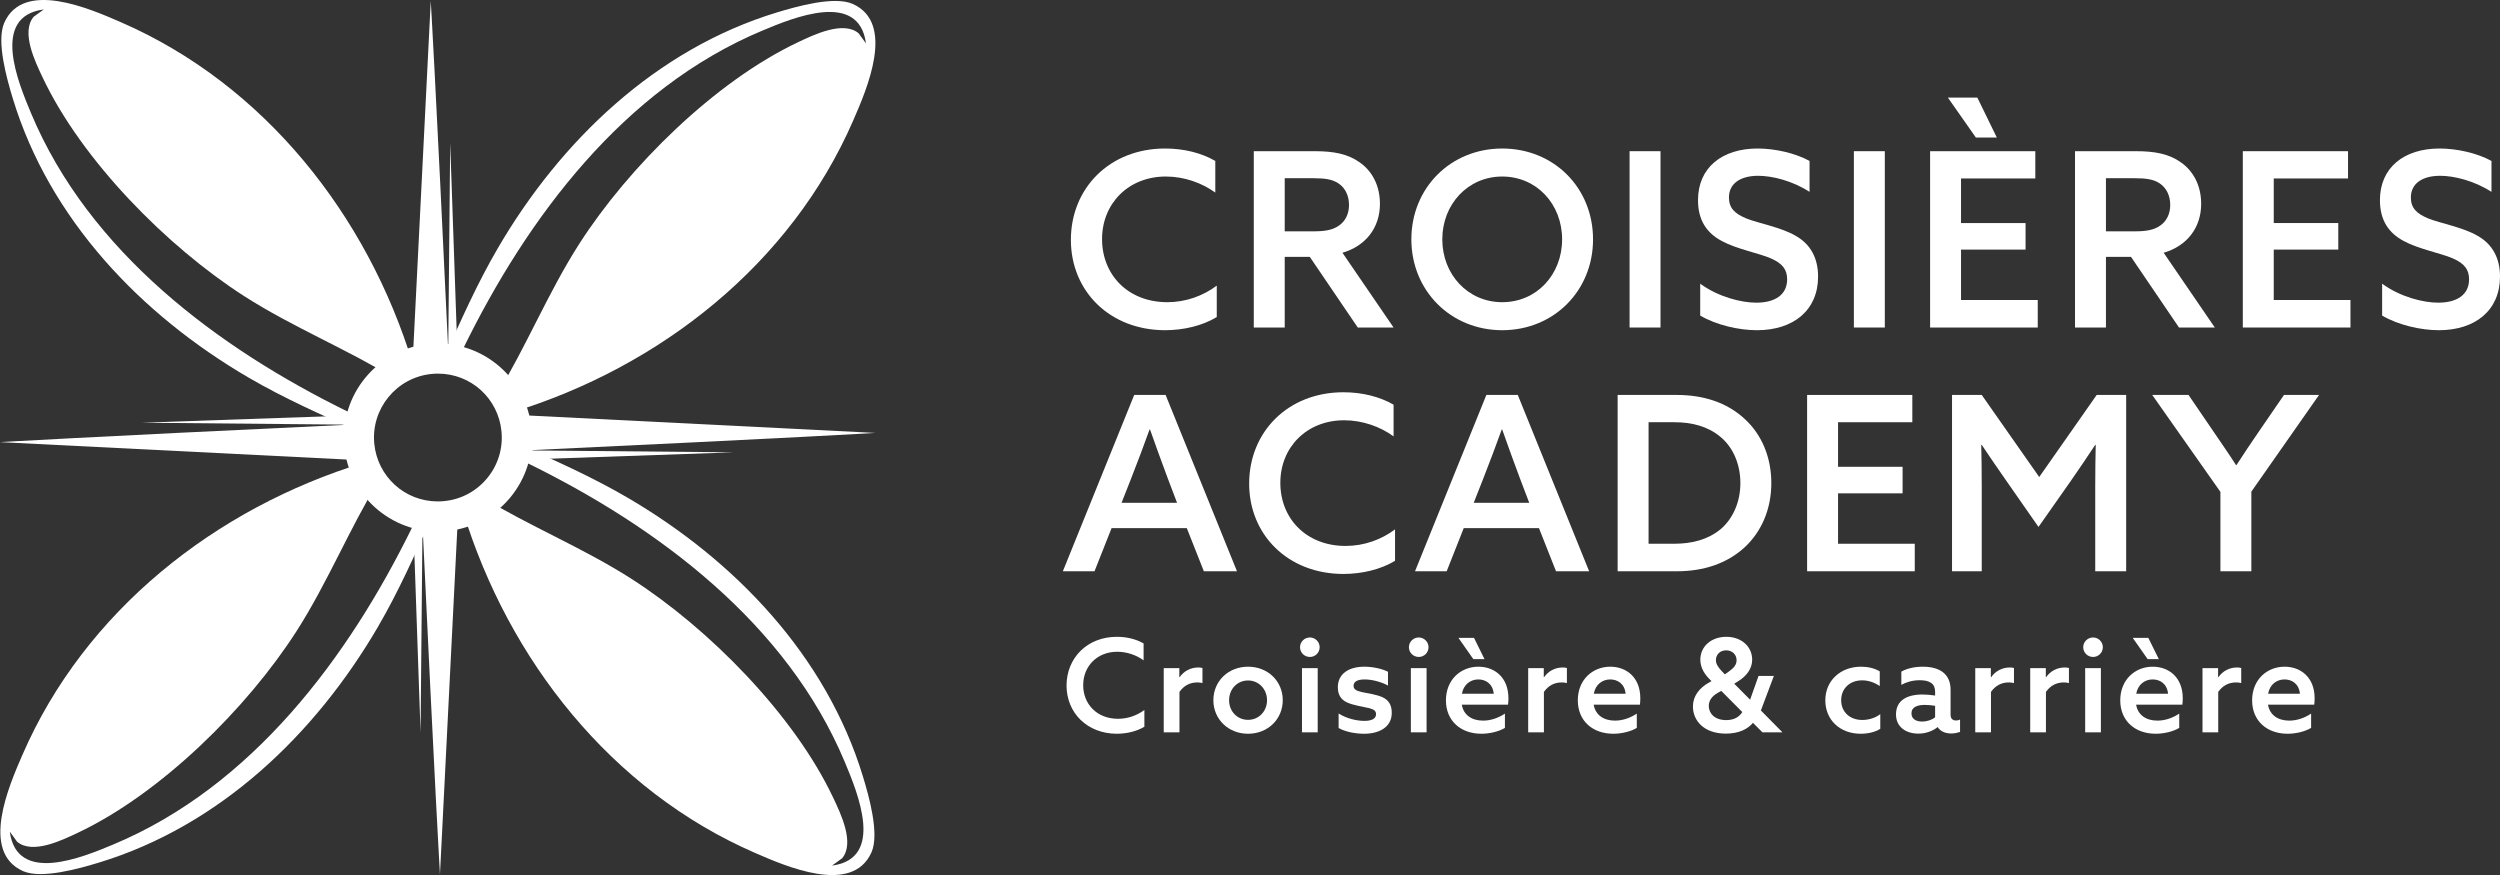 <?xml version="1.0" encoding="UTF-8"?>
<svg id="Calque_1" xmlns="http://www.w3.org/2000/svg" version="1.1" viewBox="0 0 2432.99 851.589">
  <rect x="0" y="0" width="2432.99" height="851.589" fill="#333333" stroke="none"/>
  <!-- Generator: Adobe Illustrator 29.5.0, SVG Export Plug-In . SVG Version: 2.1.0 Build 137)  -->
  <defs>
    <style>
      .st0 {
        fill: #fff;
      }
    </style>
  </defs>
  <path class="st0" d="M402.213,339.714l34.012,1.405C423.906,78.557,419.219.94,419.219.94l-17.006,338.774ZM438.108,138.9l-1.883,202.219,8.959,2.584-7.076-204.803Z"/>
  <path class="st0" d="M513.167,404.308l-1.405,34.012c262.562-12.32,340.179-17.006,340.179-17.006l-338.774-17.006ZM713.981,440.203l-202.219-1.883-2.584,8.959,204.803-7.076Z"/>
  <path class="st0" d="M445.184,512.164l-34.012-1.405c12.32,262.562,17.006,340.179,17.006,340.179l17.006-338.774ZM409.289,712.977l1.883-202.219-8.959-2.584,7.076,204.803Z"/>
  <path class="st0" d="M338.774,447.279l1.405-34.012C77.617,425.587,0,430.273,0,430.273l338.774,17.006ZM137.96,411.384l202.219,1.883,2.584-8.959-204.803,7.076Z"/>
  <path class="st0" d="M829.814,3.811c-18.001-7.971-54.925,2.582-73.722,8.299-117.759,35.808-210.605,124.945-271.498,229.243-20.237,34.648-36.531,71.355-52.82,107.959,0,0,7.988,2.491,14.605,6.732-.966-.647-1.579-1.111-1.698-1.289-.51-.75-.625-1.176-.482-2.092.27-1.846,5.372-10.963,6.668-13.623,62.349-127.437,156.151-252.795,290.983-309.215,30.311-12.684,94.137-39.209,100.905,12.394l-.014.001-7.088-9.784c-14.892-12.628-43.812,1.477-59.015,8.66-80.968,38.281-164.761,121.188-212.845,196.137-30.372,47.345-51.547,100.018-80.947,147.937l15.379,16.102c144.34-44.224,271.395-144.289,332.153-284.073,13.002-29.906,41.513-94.739-.563-113.388ZM407.614,496.834c.51.75.625,1.176.482,2.092-.27,1.846-5.372,10.963-6.668,13.623-62.349,127.437-156.151,252.795-290.983,309.215-30.311,12.684-94.137,39.209-100.905-12.394l.014-.001,7.088,9.784c14.892,12.628,43.812-1.477,59.015-8.66,80.968-38.281,164.761-121.188,212.845-196.137,30.372-47.345,51.547-100.018,80.947-147.937l-15.379-16.102c-144.34,44.224-271.395,144.289-332.153,284.073-13.002,29.906-41.513,94.739.563,113.388,18.001,7.971,54.925-2.582,73.722-8.299,117.759-35.808,210.605-124.945,271.498-229.243,20.237-34.648,36.531-71.355,52.82-107.959,0,0-7.988-2.491-14.605-6.732.966.647,1.579,1.111,1.698,1.289Z"/>
  <path class="st0" d="M848.13,829.462c7.971-18.001-2.582-54.925-8.299-73.722-35.808-117.759-124.945-210.605-229.243-271.498-34.648-20.237-71.355-36.531-107.959-52.82,0,0-2.491,7.988-6.732,14.605.647-.966,1.111-1.579,1.289-1.698.75-.51,1.176-.625,2.092-.482,1.846.27,10.963,5.372,13.623,6.668,127.437,62.349,252.795,156.151,309.215,290.983,12.684,30.311,39.209,94.137-12.394,100.905l-.001-.014,9.784-7.088c12.628-14.892-1.477-43.812-8.66-59.015-38.281-80.968-121.188-164.761-196.137-212.845-47.345-30.372-100.018-51.547-147.937-80.947l-16.102,15.379c44.224,144.34,144.289,271.395,284.073,332.153,29.906,13.002,94.739,41.513,113.388-.563ZM355.107,407.262c-.75.51-1.176.625-2.092.482-1.846-.27-10.963-5.372-13.623-6.668C211.954,338.727,86.597,244.925,30.177,110.093,17.493,79.782-9.033,15.956,42.571,9.188l.001.014-9.784,7.088c-12.628,14.892,1.477,43.812,8.66,59.015,38.281,80.968,121.188,164.761,196.137,212.845,47.345,30.372,100.018,51.547,147.937,80.947l16.102-15.379C357.4,209.378,257.335,82.323,117.551,21.565c-29.906-13.002-94.739-41.513-113.388.563-7.971,18.001,2.582,54.925,8.299,73.722,35.808,117.759,124.945,210.605,229.243,271.498,34.648,20.237,71.355,36.531,107.959,52.82,0,0,2.491-7.988,6.732-14.605-.647.966-1.111,1.579-1.289,1.698Z"/>
  <path class="st0" d="M517.199,416.85c-4.94-50.28-49.71-87.04-99.99-82.1-50.28,4.92-87.04,49.7-82.12,99.97,4.94,50.3,49.72,87.06,100,82.12,50.28-4.92,87.05-49.7,82.11-99.99ZM474.199,465.26c-10.54,12.83-25.44,20.8-41.97,22.41-2.07.21-4.16.31-6.21.31-32.07,0-58.62-24.13-61.76-56.12-3.34-34.12,21.69-64.6,55.8-67.95,2.08-.2,4.16-.3,6.22-.3,32.06,0,58.61,24.12,61.76,56.1,1.62,16.54-3.29,32.71-13.84,45.55Z"/>
  <g>
    <path class="st0" d="M1086.901,714.076c-28.704,0-48.936-20.231-48.936-46.912s19.979-47.419,48.936-47.419c9.736,0,18.841,2.276,26.048,6.449v16.439c-6.955-5.059-16.186-8.346-25.669-8.346-19.474,0-33.13,14.035-33.13,32.497s13.404,32.751,33.888,32.751c9.61,0,18.588-3.288,25.669-8.599v16.311c-7.46,4.553-17.324,6.828-26.807,6.828Z"/>
    <path class="st0" d="M1132.545,650.22h15.174v8.725l.253.127c4.299-6.07,10.748-9.484,18.209-9.484,1.265,0,2.656.127,4.046.506v14.668c-1.517-.379-3.161-.632-4.805-.632-7.587,0-13.277,3.161-17.577,9.23v39.326h-15.3v-62.466Z"/>
    <path class="st0" d="M1180.847,681.452c0-18.461,14.415-32.624,33.762-32.624s33.762,14.163,33.762,32.624c0,18.336-14.415,32.624-33.762,32.624s-33.762-14.288-33.762-32.624ZM1233.071,681.452c0-10.748-7.966-19.22-18.462-19.22-10.622,0-18.461,8.472-18.461,19.22s7.84,19.095,18.461,19.095c10.496,0,18.462-8.346,18.462-19.095Z"/>
    <path class="st0" d="M1265.185,629.861c0-5.185,4.299-9.484,9.61-9.484,5.185,0,9.484,4.3,9.484,9.484,0,5.311-4.299,9.483-9.484,9.483-5.311,0-9.61-4.173-9.61-9.483ZM1267.082,650.22h15.3v62.466h-15.3v-62.466Z"/>
    <path class="st0" d="M1302.738,708.513v-14.162c7.84,5.058,17.956,7.207,25.037,7.207,6.955,0,11.38-2.022,11.38-6.448,0-3.161-1.897-4.806-7.207-6.07-5.311-1.264-15.047-2.655-20.991-5.436-6.069-2.782-8.977-7.587-8.977-14.795,0-13.15,10.748-19.98,25.795-19.98,7.713,0,16.818,1.77,23.014,4.932v13.404c-7.588-4.047-16.439-5.943-22.761-5.943-6.449,0-10.748,1.897-10.748,6.196,0,3.287,2.402,4.805,7.84,6.069,5.438,1.138,14.541,2.402,20.359,5.058,5.942,2.782,8.977,7.461,8.977,15.174,0,13.91-12.14,20.358-26.934,20.358-7.966,0-17.829-1.644-24.784-5.564Z"/>
    <path class="st0" d="M1371.144,629.861c0-5.185,4.299-9.484,9.609-9.484,5.186,0,9.484,4.3,9.484,9.484,0,5.311-4.299,9.483-9.484,9.483-5.311,0-9.609-4.173-9.609-9.483ZM1373.041,650.22h15.301v62.466h-15.301v-62.466Z"/>
    <path class="st0" d="M1441.7,714.076c-20.231,0-34.52-12.645-34.52-32.497,0-20.105,14.415-32.751,31.612-32.751,15.554,0,29.21,10.243,29.21,30.727,0,2.023-.127,4.679-.38,6.196h-45.016c1.77,10.369,9.989,15.553,20.737,15.553,7.587,0,14.922-2.655,21.244-6.828v13.91c-5.816,3.54-14.795,5.689-22.888,5.689ZM1419.318,620.757h15.175l10.242,20.737h-10.875l-14.542-20.737ZM1453.713,675.13c-1.012-9.989-8.093-13.909-15.047-13.909-7.335,0-14.289,4.679-15.934,13.909h30.98Z"/>
    <path class="st0" d="M1487.218,650.22h15.175v8.725l.252.127c4.3-6.07,10.749-9.484,18.209-9.484,1.265,0,2.655.127,4.047.506v14.668c-1.518-.379-3.161-.632-4.806-.632-7.587,0-13.277,3.161-17.576,9.23v39.326h-15.301v-62.466Z"/>
    <path class="st0" d="M1570.042,714.076c-20.231,0-34.52-12.645-34.52-32.497,0-20.105,14.415-32.751,31.612-32.751,15.554,0,29.21,10.243,29.21,30.727,0,2.023-.127,4.679-.38,6.196h-45.016c1.77,10.369,9.989,15.553,20.737,15.553,7.587,0,14.922-2.655,21.244-6.828v13.91c-5.816,3.54-14.795,5.689-22.888,5.689ZM1582.054,675.13c-1.012-9.989-8.093-13.909-15.047-13.909-7.335,0-14.289,4.679-15.934,13.909h30.98Z"/>
    <path class="st0" d="M1679.669,713.95c-21.749,0-32.118-12.898-32.118-26.428,0-9.61,5.69-17.956,16.311-23.646l1.77-1.012-.379-.379c-5.817-5.438-10.496-12.14-10.496-20.485,0-12.898,10.622-22.255,25.29-22.255,14.921,0,25.164,9.736,25.164,22.255,0,8.852-5.564,15.807-12.898,20.485l-4.552,2.908,15.427,15.553,8.219-23.14h14.922l-12.646,33.636,20.738,20.99v.253h-19.221l-9.23-9.23c-5.185,6.195-13.783,10.495-26.302,10.495ZM1675.116,672.348l-3.54,2.023c-5.816,3.288-8.599,7.714-8.599,12.646,0,6.954,5.438,13.782,16.944,13.782,7.713,0,12.645-3.034,15.68-7.84l-20.485-20.611ZM1679.922,632.895c-6.196,0-9.989,4.3-9.989,9.484,0,3.54,1.77,6.575,5.436,10.495l3.288,3.414,4.552-3.288c4.173-3.034,6.829-6.069,6.829-10.495,0-5.69-4.426-9.61-10.116-9.61Z"/>
    <path class="st0" d="M1810.791,714.076c-20.358,0-34.395-13.656-34.395-32.497,0-19.347,14.921-32.751,34.773-32.751,6.702,0,13.277,1.518,18.209,4.553v14.289c-4.806-3.288-10.748-5.564-17.071-5.564-12.266,0-20.484,8.093-20.484,19.347,0,11.381,8.346,19.221,20.611,19.221,6.575,0,13.15-2.276,17.45-5.69v14.289c-5.059,3.288-12.266,4.805-19.094,4.805Z"/>
    <path class="st0" d="M1899.048,713.823c-6.069,0-10.748-2.149-13.277-6.195h-.126c-4.173,3.414-10.748,6.322-18.715,6.322-12.392,0-21.749-6.702-21.749-18.715,0-13.277,10.242-19.347,25.796-19.347,3.793,0,8.219.379,12.266,1.012v-3.794c0-7.713-5.185-11.127-15.048-11.127-7.334,0-13.656,2.149-17.829,4.552v-12.898c4.552-2.655,11.886-4.806,20.864-4.806,16.944,0,27.06,7.461,27.06,22.382v24.405c0,3.034,1.392,5.564,5.438,5.564,1.392,0,2.655-.38,3.794-.885v12.013c-2.276.758-5.185,1.517-8.473,1.517ZM1883.242,698.018v-11.128c-2.908-.506-6.955-.885-9.99-.885-7.081,0-13.023,2.023-13.023,8.219,0,5.564,4.552,7.967,10.368,7.967,4.806,0,9.737-1.644,12.646-4.173Z"/>
    <path class="st0" d="M1922.311,650.22h15.175v8.725l.252.127c4.3-6.07,10.749-9.484,18.209-9.484,1.265,0,2.655.127,4.047.506v14.668c-1.518-.379-3.161-.632-4.806-.632-7.587,0-13.277,3.161-17.576,9.23v39.326h-15.301v-62.466Z"/>
    <path class="st0" d="M1975.796,650.22h15.175v8.725l.252.127c4.3-6.07,10.749-9.484,18.209-9.484,1.265,0,2.655.127,4.047.506v14.668c-1.518-.379-3.161-.632-4.806-.632-7.587,0-13.277,3.161-17.576,9.23v39.326h-15.301v-62.466Z"/>
    <path class="st0" d="M2027.384,629.861c0-5.185,4.3-9.484,9.61-9.484,5.185,0,9.483,4.3,9.483,9.484,0,5.311-4.299,9.483-9.483,9.483-5.311,0-9.61-4.173-9.61-9.483ZM2029.281,650.22h15.301v62.466h-15.301v-62.466Z"/>
    <path class="st0" d="M2097.94,714.076c-20.231,0-34.52-12.645-34.52-32.497,0-20.105,14.415-32.751,31.612-32.751,15.554,0,29.21,10.243,29.21,30.727,0,2.023-.127,4.679-.38,6.196h-45.016c1.77,10.369,9.989,15.553,20.737,15.553,7.587,0,14.922-2.655,21.244-6.828v13.91c-5.816,3.54-14.795,5.689-22.888,5.689ZM2075.558,620.757h15.175l10.242,20.737h-10.875l-14.542-20.737ZM2109.953,675.13c-1.012-9.989-8.093-13.909-15.047-13.909-7.335,0-14.289,4.679-15.934,13.909h30.98Z"/>
    <path class="st0" d="M2143.459,650.22h15.175v8.725l.252.127c4.3-6.07,10.749-9.484,18.209-9.484,1.265,0,2.655.127,4.047.506v14.668c-1.518-.379-3.161-.632-4.806-.632-7.587,0-13.277,3.161-17.576,9.23v39.326h-15.301v-62.466Z"/>
    <path class="st0" d="M2226.282,714.076c-20.231,0-34.52-12.645-34.52-32.497,0-20.105,14.415-32.751,31.612-32.751,15.554,0,29.21,10.243,29.21,30.727,0,2.023-.127,4.679-.38,6.196h-45.016c1.77,10.369,9.989,15.553,20.737,15.553,7.587,0,14.922-2.655,21.244-6.828v13.91c-5.816,3.54-14.795,5.689-22.888,5.689ZM2238.295,675.13c-1.012-9.989-8.093-13.909-15.047-13.909-7.335,0-14.289,4.679-15.934,13.909h30.98Z"/>
  </g>
  <g>
    <path class="st0" d="M1133.904,321.35c-53.802,0-91.725-37.923-91.725-87.933s37.448-88.881,91.725-88.881c18.25,0,35.315,4.267,48.825,12.088v30.811c-13.036-9.48-30.338-15.643-48.114-15.643-36.5,0-62.098,26.309-62.098,60.913s25.123,61.387,63.52,61.387c18.013,0,34.841-6.162,48.114-16.117v30.575c-13.984,8.532-32.471,12.799-50.247,12.799Z"/>
    <path class="st0" d="M1220.178,147.144h59.491c18.25,0,31.997,2.607,43.611,10.902,11.613,8.059,19.672,22.043,19.672,40.293,0,23.227-13.747,41.003-36.5,47.64l49.773,72.764h-34.841l-46.692-68.734h-24.413v68.734h-30.101v-171.599ZM1278.72,225.121c10.429,0,18.013-1.185,24.176-5.451,6.399-4.267,9.955-11.613,9.955-20.146,0-9.243-3.792-16.591-9.955-20.857-6.163-4.266-13.747-5.214-24.413-5.214h-28.205v51.669h28.441Z"/>
    <path class="st0" d="M1373.53,232.942c0-50.01,38.159-88.406,88.406-88.406,50.484,0,88.407,38.397,88.407,88.406,0,49.773-37.923,88.407-88.407,88.407-50.247,0-88.406-38.634-88.406-88.407ZM1520.242,232.942c0-34.13-24.649-61.149-58.306-61.149-33.419,0-58.306,27.02-58.306,61.149s24.887,61.15,58.306,61.15c33.656,0,58.306-27.02,58.306-61.15Z"/>
    <path class="st0" d="M1585.897,147.144h30.101v171.599h-30.101v-171.599Z"/>
    <path class="st0" d="M1709.143,294.566c18.486,0,30.101-7.821,30.101-22.753,0-9.48-4.503-15.406-15.88-20.384-11.377-4.977-33.183-9.006-47.641-16.828-14.694-7.821-23.227-20.145-23.227-39.818,0-31.523,23.227-50.247,58.068-50.247,16.354,0,36.263,4.267,50.484,12.088v30.101c-16.828-10.902-36.501-15.643-50.011-15.643-17.064,0-28.441,7.348-28.441,21.095,0,10.191,5.451,15.643,16.828,20.383,11.613,4.74,33.893,8.532,48.351,17.065,14.458,8.295,21.568,21.805,21.568,39.581,0,32.708-23.939,52.144-59.49,52.144-17.776,0-39.345-4.978-55.225-14.221v-31.05c17.776,13.036,40.292,18.487,54.514,18.487Z"/>
    <path class="st0" d="M1804.185,147.144h30.101v171.599h-30.101v-171.599Z"/>
    <path class="st0" d="M1878.369,147.144h102.391v26.546h-72.29v43.373h62.81v25.835h-62.81v49.062h74.66v26.782h-104.761v-171.599ZM1895.671,95h28.679l18.962,38.871h-20.384l-27.257-38.871Z"/>
    <path class="st0" d="M2019.395,147.144h59.491c18.25,0,31.996,2.607,43.61,10.902,11.613,8.059,19.672,22.043,19.672,40.293,0,23.227-13.747,41.003-36.5,47.64l49.773,72.764h-34.842l-46.691-68.734h-24.413v68.734h-30.101v-171.599ZM2077.938,225.121c10.429,0,18.013-1.185,24.175-5.451,6.399-4.267,9.955-11.613,9.955-20.146,0-9.243-3.792-16.591-9.955-20.857-6.162-4.266-13.746-5.214-24.412-5.214h-28.205v51.669h28.442Z"/>
    <path class="st0" d="M2182.7,147.144h102.391v26.546h-72.29v43.373h62.81v25.835h-62.81v49.062h74.66v26.782h-104.761v-171.599Z"/>
    <path class="st0" d="M2372.789,294.566c18.486,0,30.101-7.821,30.101-22.753,0-9.48-4.503-15.406-15.88-20.384-11.377-4.977-33.183-9.006-47.641-16.828-14.694-7.821-23.227-20.145-23.227-39.818,0-31.523,23.227-50.247,58.068-50.247,16.354,0,36.263,4.267,50.484,12.088v30.101c-16.828-10.902-36.501-15.643-50.011-15.643-17.064,0-28.441,7.348-28.441,21.095,0,10.191,5.451,15.643,16.828,20.383,11.613,4.74,33.893,8.532,48.351,17.065,14.458,8.295,21.568,21.805,21.568,39.581,0,32.708-23.939,52.144-59.49,52.144-17.776,0-39.345-4.978-55.225-14.221v-31.05c17.776,13.036,40.292,18.487,54.514,18.487Z"/>
    <path class="st0" d="M1103.803,384.358h30.575l69.445,171.599h-32.234l-16.591-41.951h-73.237l-16.591,41.951h-30.811l69.445-171.599ZM1145.518,489.356l-9.006-23.701c-5.689-15.169-12.562-34.13-17.302-47.64h-.474c-4.977,13.983-11.851,32.233-18.013,47.877l-9.243,23.464h54.039Z"/>
    <path class="st0" d="M1307.4,558.564c-53.802,0-91.725-37.923-91.725-87.933s37.448-88.881,91.725-88.881c18.25,0,35.315,4.267,48.825,12.088v30.811c-13.036-9.48-30.338-15.643-48.114-15.643-36.5,0-62.098,26.309-62.098,60.913s25.123,61.387,63.52,61.387c18.013,0,34.841-6.162,48.114-16.117v30.575c-13.983,8.532-32.471,12.799-50.247,12.799Z"/>
    <path class="st0" d="M1446.528,384.358h30.575l69.445,171.599h-32.234l-16.591-41.951h-73.237l-16.592,41.951h-30.811l69.444-171.599ZM1488.243,489.356l-9.007-23.701c-5.689-15.169-12.562-34.13-17.302-47.64h-.474c-4.978,13.983-11.852,32.233-18.014,47.877l-9.243,23.464h54.039Z"/>
    <path class="st0" d="M1574.281,384.358h57.357c26.309,0,48.825,7.348,65.891,22.99,17.064,15.406,26.309,37.685,26.309,62.809,0,24.887-9.244,47.166-26.309,62.81-17.065,15.406-39.345,22.99-65.891,22.99h-57.357v-171.599ZM1674.302,515.19c12.088-10.191,19.435-26.546,19.435-45.033,0-18.724-7.347-35.078-19.435-45.032-12.325-10.191-27.494-14.221-45.033-14.221h-24.887v118.27h24.887c17.539,0,32.708-4.029,45.033-13.984Z"/>
    <path class="st0" d="M1758.681,384.358h102.391v26.546h-72.29v43.373h62.81v25.835h-62.81v49.062h74.66v26.782h-104.761v-171.599Z"/>
    <path class="st0" d="M1899.708,384.358h28.916l55.935,79.874,55.935-79.874h28.679v171.599h-30.102v-82.718c0-14.222.237-28.679.475-40.293h-.475c-7.821,11.851-15.88,23.701-23.939,35.315l-31.285,44.559-31.049-44.559c-8.059-11.614-16.355-23.465-24.176-35.315h-.475c.237,11.614.475,26.071.475,40.293v82.718h-28.916v-171.599Z"/>
    <path class="st0" d="M2160.9,478.69l-66.364-94.332h35.315l24.886,36.5c7.11,10.429,14.695,21.331,21.332,31.76h.474c6.637-10.429,13.747-20.856,21.331-31.996l24.887-36.264h34.13l-65.89,94.095v77.504h-30.101v-77.267Z"/>
  </g>
</svg>